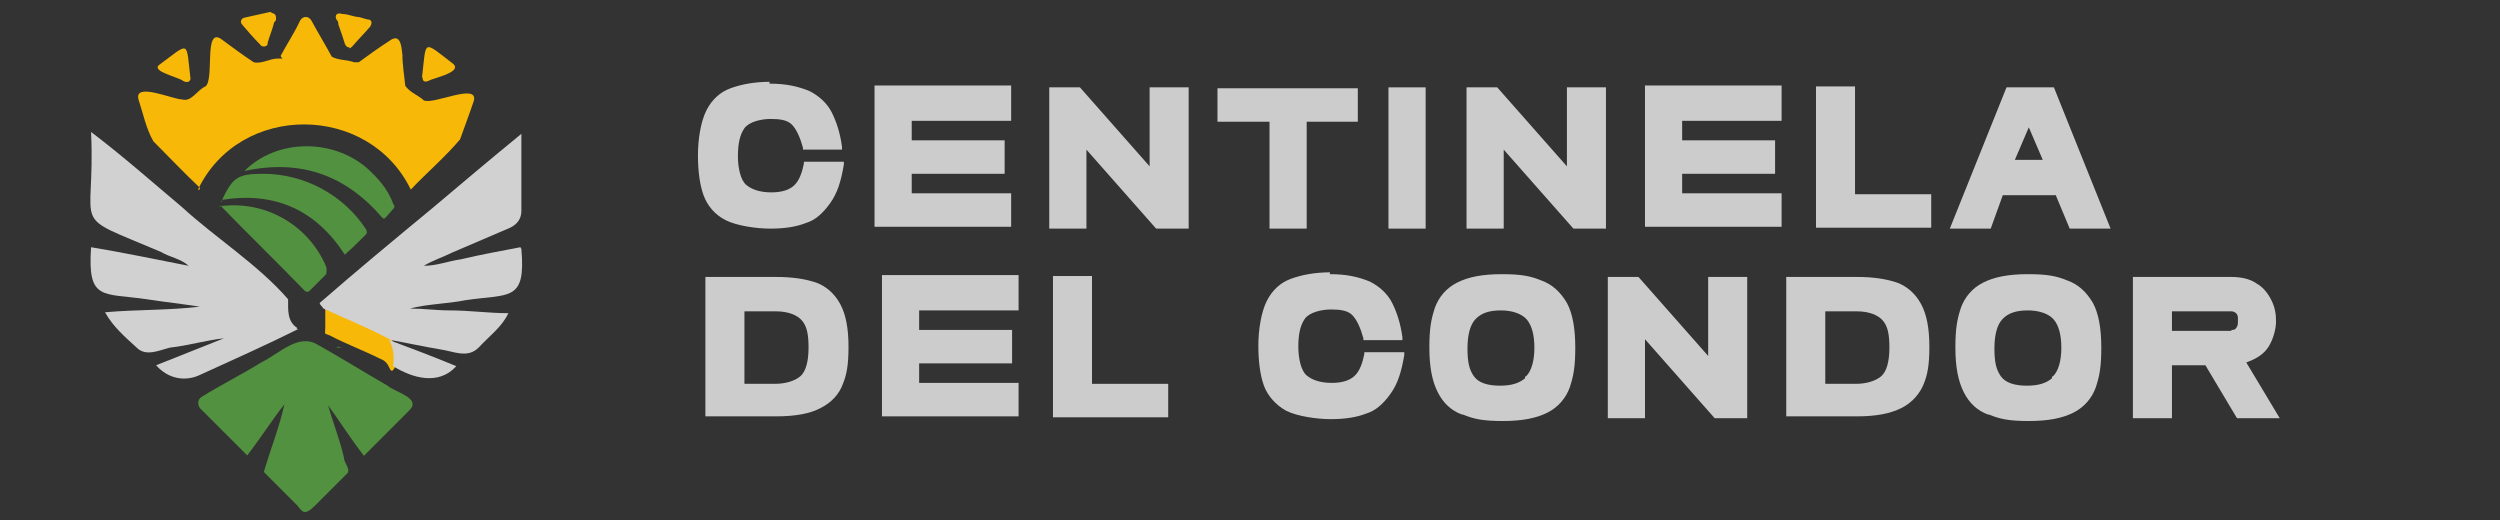 <?xml version="1.0" encoding="UTF-8"?>
<svg id="Capa_1" data-name="Capa 1" xmlns="http://www.w3.org/2000/svg" width="269" height="56" version="1.1" viewBox="0 0 269 56">
  <rect x="0" y="0" width="269" height="56" fill="#333333" stroke="none"/>
  <defs>
    <style>
      .cls-1 {
        fill: #52913f;
      }

      .cls-1, .cls-2, .cls-3, .cls-4, .cls-5, .cls-6 {
        stroke-width: 0px;
      }

      .cls-2 {
        fill: #f7b808;
      }

      .cls-3 {
        fill: #21282a;
      }

      .cls-7 {
        opacity: .8;
      }

      .cls-4 {
        fill: #f4f3f2;
      }

      .cls-5 {
        fill: #fff;
      }

      .cls-6 {
        fill: #d1d1d1;
      }
    </style>
  </defs>
  <path class="cls-1" d="M36.8,37.4h-.6c.2-.2.4,0,.6,0h0Z"/>
  <path class="cls-5" d="M37.9,32.8h0,0Z"/>
  <path class="cls-3" d="M40.2,40.3h0c0-.2.2,0,0,0Z"/>
  <g>
    <path class="cls-2" d="M21.5,20.2c-1.7-1.6-3.4-3.4-5-5-.8-1.4-1.1-3-1.6-4.5-.5-1.9,3.7,0,4.7,0,1,.3,1.6-1,2.5-1.4,1-.7-.2-6.4,1.7-5.1,1.2.9,2.3,1.7,3.5,2.5.9.2,1.7-.4,2.6-.4s.3,0,.3-.3c.7-1.3,1.5-2.5,2.1-3.8.3-.5.9-.5,1.2,0,.7,1.3,1.5,2.6,2.2,3.9.7.4,1.6.3,2.4.6.2,0,.4,0,.5,0,1.1-.8,2.2-1.6,3.3-2.3,1.2-.9,1.3.6,1.4,1.5,0,1.1.2,2.2.3,3.3.4.7,1.5,1.1,2,1.6,1,.5,5.8-1.9,5.4,0-.5,1.5-1,2.8-1.5,4.2-1.6,1.9-3.6,3.6-5.3,5.4-4.5-9.3-18.4-9.4-22.9,0h.2Z"/>
    <path class="cls-1" d="M39.2,49.1c-1.4-1.8-2.6-3.7-3.9-5.5h0c.5,1.8,1.3,3.8,1.7,5.6,0,.6.7,1.2.4,1.7-1.2,1.2-2.3,2.3-3.5,3.5s-1.4.6-1.9,0c-1.2-1.2-2.3-2.3-3.5-3.5-.2-.2,0-.3,0-.5.7-2.3,1.6-4.6,2.1-6.9-1.4,1.8-2.6,3.7-4,5.5-1.6-1.6-3.3-3.3-4.9-4.9-.5-.4-.5-1.1,0-1.4,2.1-1.3,4.3-2.4,6.4-3.7,1.9-.9,4-3.2,6.1-1.9,2.5,1.4,4.9,2.9,7.5,4.4.8.7,3.6,1.3,2.4,2.6-1.6,1.6-3.3,3.3-4.9,4.9Z"/>
    <path class="cls-1" d="M23.8,21.7c1.2-2.5,1.6-3,4.5-3,4.5,0,8.7,2.3,11.1,6,.1.2.1.4,0,.5-.8.8-1.6,1.6-2.3,2.2-3.1-4.8-7.5-6.8-13.2-5.9v.2Z"/>
    <path class="cls-1" d="M23.6,22.2c4.9-.7,9.6,2,11.5,6.5.1.3,0,.6,0,.8l-1.8,1.8q-.2.2-.5,0c-3-3.1-6.1-6.1-9.1-9.2h0Z"/>
    <path class="cls-1" d="M41.2,23.5c-4-4.7-8.9-6.4-14.9-5.1,3.5-3.5,9.5-3.5,13.2-.3,1.2,1.1,2.2,2.2,2.8,3.8.2.4.2.3,0,.6-.3.3-.6.7-.9,1h0Z"/>
    <path class="cls-2" d="M34.7,33c2.4,1.1,4.9,2.1,7.3,3.4h0q0,0,0,0c.7.7,1,2.9.2,3.5-.4,0-.2-.9-1.3-1.3-1.8-.9-3.7-1.6-5.4-2.5-.7-.3-.5,0-.5-.9s0-1.6,0-2.3h0Z"/>
    <path class="cls-6" d="M32,35.3c-1.1-.7-1-1.9-1-3.1-3.2-3.7-7.8-6.6-11.4-9.9h0c-3.2-2.7-6.5-5.6-9.8-8.1.5,11-2.6,8.6,7.5,12.9h0c1,.6,2.1.7,3,1.5-3.6-.7-6.9-1.4-10.5-2-.4,5.8,1.2,4.9,6,5.6,1.9.3,3.8.5,5.7.8-3.4.4-6.8.3-10.2.6.9,1.6,2.1,2.6,3.4,3.8,1,1,2.4.3,3.6,0,1.9-.2,3.9-.8,5.8-1l-7.3,2.9c1.3,1.5,3.2,1.8,4.8,1,3.5-1.6,7.1-3.2,10.5-4.9h-.2ZM20.4,28.5h0,0Z"/>
    <g>
      <path class="cls-6" d="M56,26.6h0c-2.1.4-4.3.8-6.4,1.3-1.4.2-2.6.7-4,.7h0,0c1-.6,2-.9,3-1.4,2.1-.9,4.2-1.8,6.3-2.7.8-.4,1.2-1,1.2-1.8v-8.3c-3.3,2.7-6.5,5.4-9.7,8.1-4,3.3-8.1,6.7-12,10.1,0,.2.3.4.4.6,2.4,1.1,4.9,2.1,7.3,3.4,1.7.3,3.5.7,5.3,1,1.4.2,2.9,1,4.1-.2,1.1-1.2,2.5-2.2,3.2-3.7-2.1,0-4.2-.3-6.3-.3-1.5,0-2.8-.2-4.3-.2,1.9-.5,4-.5,6-.9,4.7-.7,6.5.2,6-5.5h0Z"/>
      <path class="cls-6" d="M41.8,36.5h0c.6.9.6,1.9.5,2.9,2.1,1.3,4.9,2.1,6.8,0-2.4-1-4.8-1.9-7.2-2.8h0Z"/>
    </g>
    <path class="cls-2" d="M20.5,8.4c0,.5-.5.5-.8.3-.5-.4-3.4-1-2.6-1.7,3.4-2.5,2.9-2.7,3.4,1.5Z"/>
    <path class="cls-2" d="M37.6,5.1c-.3,0-.4-.2-.5-.4-.2-.7-.5-1.5-.7-2.1,0-.2,0-.3-.2-.5-.2-.4,0-.8.6-.6.5,0,1,.2,1.5.3.4,0,.8.2,1.3.3.4,0,.5.4.2.8-.6.7-1.3,1.4-1.9,2.1,0,0-.2.2-.3.2h0Z"/>
    <path class="cls-2" d="M45.4,8.4c.5-4.2,0-4.1,3.4-1.5.9.9-2.2,1.5-2.7,1.8-.4.2-.7,0-.6-.4h0Z"/>
    <path class="cls-2" d="M29.2,1.4c.3,0,.5.2.5.5s0,.3-.2.5c-.2.8-.5,1.5-.7,2.2,0,.2,0,.3-.3.4-.2,0-.4,0-.5-.2-.7-.7-1.3-1.4-1.9-2.1-.3-.3-.2-.7.2-.8.9-.2,1.8-.4,2.7-.6h.2Z"/>
  </g>
  <g class="cls-7">
    <path class="cls-4" d="M82.8,9c1.8,0,3.1.3,4.3.8,1,.5,1.9,1.3,2.4,2.3.5,1,.9,2.2,1.1,3.7v.3h-4.2v-.2c-.3-1.1-.7-2-1.2-2.5s-1.3-.6-2.3-.6-2.3.3-2.8,1c-.5.7-.7,1.7-.7,3s.3,2.6.9,3.1,1.5.8,2.7.8,2-.3,2.5-.8.8-1.3,1-2.3v-.2h4.3v.3c-.3,1.8-.7,3.1-1.5,4.2s-1.6,1.8-2.6,2.1c-1,.4-2.3.6-3.8.6s-3.6-.3-4.8-.9-2-1.6-2.4-2.7-.6-2.6-.6-4.3.3-3.6.9-4.8,1.5-2,2.6-2.4,2.5-.7,4.3-.7h-.1Z"/>
    <path class="cls-4" d="M108.8,9.4v3.6h-10.7v2.1h10v3.6h-10v2.1h10.7v3.6h-14.7v-15.2h14.7Z"/>
    <path class="cls-4" d="M116.2,9.4l7.5,8.5v-8.5h4.2v15.2h-3.5l-7.5-8.5v8.5h-4v-15.2h3.4,0Z"/>
    <path class="cls-4" d="M131,13.1v-3.6h15.1v3.6h-5.5v11.5h-4v-11.5s-5.5,0-5.5,0Z"/>
    <path class="cls-4" d="M153.4,9.4v15.2h-4v-15.2h4Z"/>
    <path class="cls-4" d="M161.1,9.4l7.5,8.5v-8.5h4.2v15.2h-3.5l-7.5-8.5v8.5h-4v-15.2h3.4,0Z"/>
    <path class="cls-4" d="M191.7,9.4v3.6h-10.7v2.1h10v3.6h-10v2.1h10.7v3.6h-14.7v-15.2h14.7Z"/>
    <path class="cls-4" d="M199.6,9.4v11.5h8.2v3.6h-12.4v-15.2h4.2Z"/>
    <path class="cls-4" d="M215.9,9.4h5.1l6.1,15.2h-4.4l-1.5-3.6h-5.7l-1.3,3.6h-4.4l6.1-15.2h-.1ZM219.8,17.2l-1.5-3.5-1.5,3.5h2.9Z"/>
  </g>
  <g class="cls-7">
    <path class="cls-4" d="M75.9,45v-15.2h7.6c1.7,0,3.1.2,4.3.6,1.1.4,2,1.2,2.6,2.3.6,1.1.9,2.6.9,4.6s-.2,3-.6,4c-.4,1.1-1.2,2-2.4,2.6-1.1.6-2.7.9-4.8.9h-7.6ZM83.4,41.3c1.1,0,2.1-.3,2.7-.8s.9-1.6.9-3.1-.2-2.3-.7-2.9-1.5-1-2.8-1h-3.4v7.8h3.4-.1Z"/>
    <path class="cls-4" d="M109.6,29.8v3.6h-10.7v2.1h10v3.6h-10v2.1h10.7v3.6h-14.7v-15.2h14.7Z"/>
    <path class="cls-4" d="M117.5,29.8v11.5h8.2v3.6h-12.4v-15.2h4.2Z"/>
    <path class="cls-4" d="M143.1,29.5c1.8,0,3.1.3,4.3.8,1,.5,1.9,1.3,2.4,2.3.5,1,.9,2.2,1.1,3.7v.3h-4.2v-.2c-.3-1.1-.7-2-1.2-2.5s-1.3-.6-2.3-.6-2.3.3-2.8,1-.7,1.7-.7,3,.3,2.6.9,3.1,1.5.8,2.7.8,2-.3,2.5-.8.8-1.3,1-2.3v-.2h4.3v.3c-.3,1.8-.7,3.1-1.5,4.2s-1.6,1.8-2.6,2.1c-1,.4-2.3.6-3.8.6s-3.6-.3-4.8-.9c-1.1-.6-2-1.6-2.4-2.7s-.6-2.6-.6-4.3.3-3.6.9-4.8,1.5-2,2.6-2.4c1.1-.4,2.5-.7,4.3-.7h-.1Z"/>
    <path class="cls-4" d="M157.3,44.6c-1.1-.4-2-1.2-2.6-2.4s-.9-2.7-.9-4.8.2-3.1.6-4.3c.4-1.1,1.2-2.1,2.4-2.7s2.7-.9,4.8-.9,3.1.2,4.3.7c1.1.4,2,1.2,2.7,2.4.6,1.1.9,2.7.9,4.8s-.2,3.1-.6,4.3c-.4,1.1-1.2,2.1-2.4,2.7s-2.7.9-4.8.9-3.1-.2-4.3-.7h-.1ZM164.2,40.5c.6-.6.9-1.7.9-3.1s-.3-2.4-.8-3-1.5-1-2.8-1-2.1.3-2.7.9-.9,1.7-.9,3.2.2,2.3.7,3,1.5,1,2.8,1,2.1-.3,2.7-.8v-.2Z"/>
    <path class="cls-4" d="M176.3,29.8l7.5,8.5v-8.5h4.2v15.2h-3.5l-7.5-8.5v8.5h-4v-15.2h3.4,0Z"/>
    <path class="cls-4" d="M192.2,45v-15.2h7.6c1.7,0,3.1.2,4.3.6,1.1.4,2,1.2,2.6,2.3.6,1.1.9,2.6.9,4.6s-.2,3-.6,4-1.2,2-2.4,2.6-2.7.9-4.8.9h-7.6,0ZM199.7,41.3c1.1,0,2.1-.3,2.7-.8s.9-1.6.9-3.1-.2-2.3-.7-2.9-1.5-1-2.8-1h-3.4v7.8h3.4-.1Z"/>
    <path class="cls-4" d="M213.9,44.6c-1.1-.4-2-1.2-2.6-2.4s-.9-2.7-.9-4.8.2-3.1.6-4.3c.4-1.1,1.2-2.1,2.4-2.7s2.7-.9,4.8-.9,3.1.2,4.3.7c1.1.4,2,1.2,2.7,2.4.6,1.1.9,2.7.9,4.8s-.2,3.1-.6,4.3c-.4,1.1-1.2,2.1-2.4,2.7s-2.7.9-4.8.9-3.1-.2-4.3-.7h-.1ZM220.9,40.5c.6-.6.9-1.7.9-3.1s-.3-2.4-.8-3-1.5-1-2.8-1-2.1.3-2.7.9-.9,1.7-.9,3.2.2,2.3.7,3,1.5,1,2.8,1,2.1-.3,2.7-.8v-.2Z"/>
    <path class="cls-4" d="M229.5,45v-15.2h10.6c1,0,2,.2,2.7.7.7.4,1.2,1,1.6,1.8s.5,1.5.5,2.3-.3,1.9-.8,2.7-1.3,1.3-2.4,1.7h0l3.6,6h-4.6l-3.4-5.7h-3.6v5.7h-4.2ZM240.1,35.5c.2,0,.4,0,.5-.2.1-.1.2-.3.2-.6v-.4c0-.2,0-.4-.2-.6-.1-.1-.3-.2-.5-.2h-6.4v2.1h6.4Z"/>
  </g>
</svg>
